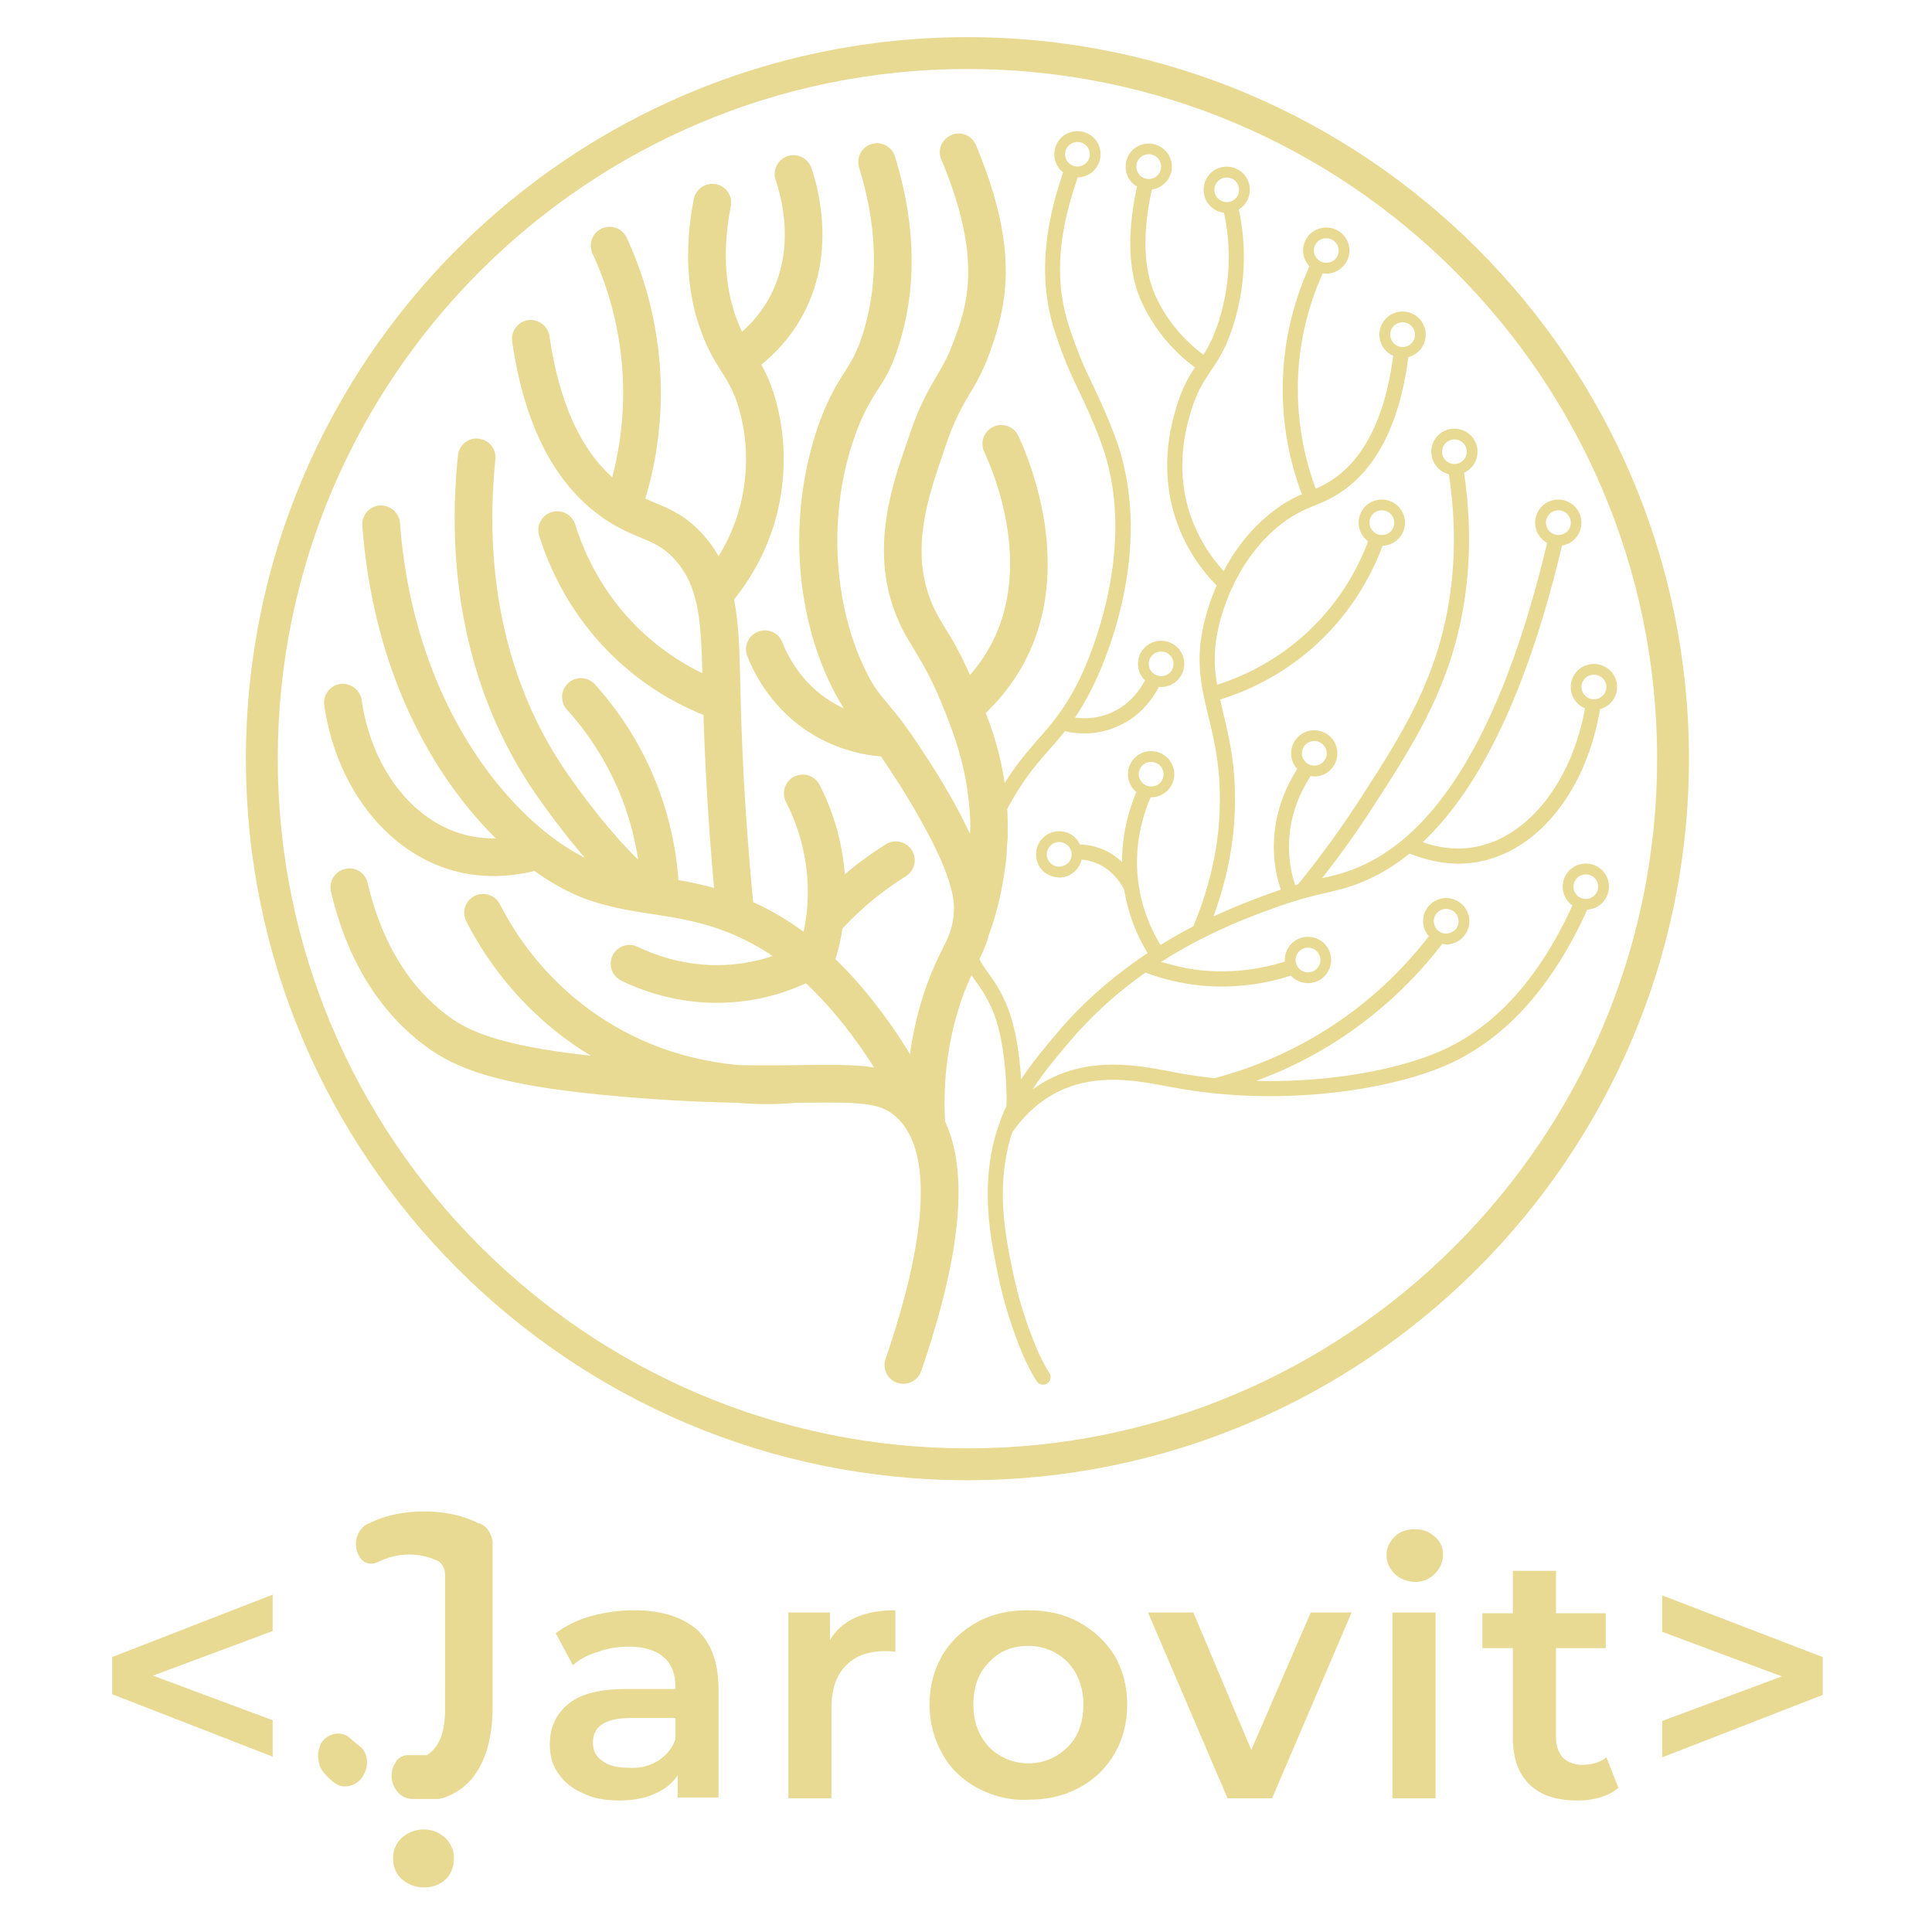 <svg version="1.1" id="Слой_1" xmlns="http://www.w3.org/2000/svg" x="0" y="0" viewBox="0 0 260 260" xml:space="preserve"><style>.st0{fill:#e8da93}</style><path class="st0" d="M36.694 219.5l-16.1 6 16.1 6v4.9l-21.6-8.4v-5l21.6-8.4v4.9zm57.1-.2c-2-1.7-4.8-2.6-8.5-2.6-2 0-4 .3-5.8.8s-3.4 1.3-4.7 2.3l2.3 4.3c.9-.8 2-1.4 3.4-1.8 1.3-.5 2.7-.7 4.1-.7 2.1 0 3.7.5 4.7 1.4 1.1.9 1.6 2.3 1.6 4v.3h-6.5c-3.6 0-6.2.6-7.9 2-1.7 1.4-2.5 3.2-2.5 5.4 0 1.5.3 2.8 1.1 3.9.8 1.2 1.9 2.1 3.3 2.7 1.4.7 3 1 4.9 1s3.5-.3 4.8-.9c1.4-.6 2.4-1.4 3.1-2.5v3h5.5v-14.6c0-3.6-1-6.2-2.9-8zm-2.9 14.8c-.5 1.3-1.3 2.2-2.4 2.9-1.2.7-2.5 1-3.9.9-1.5 0-2.7-.3-3.5-.9-.9-.6-1.3-1.4-1.3-2.5 0-2.2 1.7-3.3 5.1-3.3h6v2.9zm29.6-17.4v5.6c-.5-.1-1-.1-1.4-.1-2.3 0-4.1.7-5.3 2-1.3 1.3-1.9 3.2-1.9 5.7V242h-5.8v-25h5.6v3.7c1.6-2.7 4.6-4 8.8-4zm29.5 6.1c-1.2-1.9-2.8-3.4-4.8-4.5s-4.3-1.6-6.9-1.6c-2.5 0-4.8.5-6.8 1.6s-3.6 2.6-4.7 4.5-1.7 4.1-1.7 6.6c0 2.4.6 4.6 1.7 6.6s2.7 3.5 4.7 4.6c2.1 1.1 4.3 1.7 6.8 1.6 2.6 0 4.9-.5 6.9-1.6 2.1-1.1 3.7-2.7 4.8-4.6 1.1-1.9 1.7-4.1 1.7-6.6s-.6-4.7-1.7-6.6zm-6.3 12.3c-1.4 1.4-3.2 2.2-5.3 2.2s-3.9-.8-5.3-2.2c-1.4-1.5-2.1-3.4-2.1-5.7 0-2.4.7-4.3 2.1-5.7 1.4-1.5 3.1-2.2 5.3-2.2 2.1 0 3.9.8 5.3 2.2 1.4 1.5 2.1 3.4 2.1 5.7 0 2.4-.7 4.3-2.1 5.7zm38.2-18.1l-10.7 25h-6l-10.7-25h6.1l7.8 18.5 8-18.5h5.5zm5.5 0v25h5.8v-25h-5.8zm5.7-10.2c-.8-.7-1.6-1-2.7-1s-2 .3-2.7 1-1.1 1.5-1.1 2.5.4 1.8 1.1 2.5c.7.7 1.6 1 2.7 1.1 1.1 0 2-.4 2.7-1.1s1.1-1.6 1.1-2.6-.4-1.8-1.1-2.4zm24.7 33.8c-.7.6-1.5 1-2.5 1.3s-2 .4-3.1.4c-2.7 0-4.9-.7-6.4-2.2s-2.2-3.5-2.2-6.3v-12h-4.1v-4.7h4.1v-5.7h5.8v5.7h6.7v4.7h-6.7v11.9c0 1.2.3 2.1.9 2.8.6.6 1.5 1 2.6 1 1.3 0 2.4-.3 3.3-1l1.6 4.1zm27.5-17.6v5.1l-21.6 8.4v-4.9l16.1-6-16.1-6v-4.9l21.6 8.3zm-185.3 29.9c.7-.7 1.1-1.7 1.1-2.8s-.4-2-1.2-2.8c-.8-.7-1.7-1.1-2.9-1.1-1.1 0-2.1.4-2.9 1.1-.8.7-1.2 1.7-1.2 2.8s.4 2.1 1.2 2.8 1.8 1.1 3 1.1 2.1-.4 2.9-1.1zm-10.6-15.7c0 .9-.4 1.7-.9 2.3-.5.5-1.2.9-2 .9h-.3c-.7 0-1.6-.7-2.4-1.6-.3-.3-.5-.6-.7-1-.1-.2-.1-.5-.2-.7v-.1c0-.2-.1-.4-.1-.7 0-.6.2-1.2.4-1.7l.4-.5c.5-.5 1.2-.8 1.9-.8.6 0 1.2.2 1.6.6.2.2.5.4.7.6l.1.1c.1.1.3.2.4.3.8.6 1.1 1.4 1.1 2.3zm15.7-31.9c-.1-.1-.2-.1-.2-.1-.1-.1-.2-.1-.4-.2h-.1c-1.9-1-4.5-1.6-7.3-1.6-2.9 0-5.5.6-7.4 1.6-.1 0-.2.1-.3.1-.1.1-.2.1-.3.2-.1.1-.3.2-.4.4-.5.5-.8 1.3-.8 2.1s.3 1.5.7 2c.6.7 1.5.8 2.3.4 1.2-.6 2.6-1 4.2-1 1.3 0 2.6.3 3.7.8.7.3 1.1 1.1 1.1 1.9V230c0 3-.7 5-2.3 6.1 0 0-.1 0-.1.1h-2.5c-.2 0-.5 0-.7.1-.3.1-.6.3-.8.5-.1.1-.2.2-.2.3-.1.1-.1.2-.2.3 0 .1-.1.1-.1.2-.2.4-.3.9-.3 1.4 0 1.2.7 2.3 1.6 2.8.4.2.8.3 1.3.3h3.2c.2 0 .4 0 .6-.1h.1s.4-.1.6-.2c1.3-.5 2.4-1.3 3.3-2.3 1.9-2.2 2.9-5.5 2.9-9.9v-22.1c-.1-.8-.5-1.7-1.2-2.2zM130.194 5c-53.541 0-97.1 43.558-97.1 97.099 0 53.542 43.558 97.101 97.1 97.101 53.541 0 97.1-43.559 97.1-97.101C227.293 48.558 183.735 5 130.194 5zm0 189.915c-51.179 0-92.816-41.636-92.816-92.816 0-51.178 41.637-92.815 92.816-92.815s92.816 41.637 92.816 92.815c-.001 51.179-41.638 92.816-92.816 92.816z"/><path class="st0" d="M161.636 126.373l.02-.02c.143-.061.244-.143.387-.163l.02-.02.02-.02c3.789-1.915 7.049-3.097 9.168-3.871a44.392 44.392 0 012.75-.937 58.505 58.505 0 014.523-1.202c1.182-.285 2.282-.53 3.565-.978 2.669-.917 5.216-2.363 7.62-4.299 2.221.896 4.441 1.365 6.601 1.365.815 0 1.609-.081 2.404-.204 8.21-1.385 14.77-9.575 16.604-20.577a3.105 3.105 0 002.302-2.995 3.1 3.1 0 00-3.117-3.097c-1.732 0-3.117 1.365-3.117 3.097 0 .856.326 1.609.876 2.16.285.306.632.55 1.039.693-1.752 9.901-7.742 17.48-14.933 18.702-2.2.387-4.523.163-6.906-.672 7.925-7.456 14.22-20.821 18.743-39.911a3.117 3.117 0 00-.489-6.193 3.104 3.104 0 00-3.117 3.117c0 .856.346 1.609.876 2.16.204.224.469.407.734.55-4.645 19.538-11.103 32.862-19.212 39.768-.061.061-.143.122-.204.183-2.323 1.915-4.788 3.341-7.375 4.237-1.182.407-2.18.632-3.341.896-.061.02-.102.02-.163.041 2.506-3.158 4.849-6.479 7.029-9.861 3.993-6.193 7.782-12.04 10.186-19.334 2.587-7.864 3.219-16.38 1.895-25.364a3.11 3.11 0 001.813-2.832c0-1.732-1.385-3.097-3.117-3.097a3.07 3.07 0 00-3.097 3.097c0 .856.326 1.609.856 2.159a3.03 3.03 0 001.487.856h.02c1.304 8.72.713 16.971-1.793 24.549-2.323 7.029-6.03 12.774-9.962 18.865a129.81 129.81 0 01-8.557 11.796h-.02c-.122.02-.224.061-.346.102a16.116 16.116 0 01-.835-5.623c.102-3.891 1.569-7.008 2.913-9.066.102.02.183.041.285.041.061.02.122.02.204.02a3.096 3.096 0 003.097-3.097 3.1 3.1 0 00-3.097-3.117 3.104 3.104 0 00-3.117 3.117c0 .815.306 1.548.815 2.098-1.467 2.302-3.015 5.704-3.138 9.942a17.957 17.957 0 00.937 6.295c-.57.183-1.161.387-1.813.632-1.65.611-4.197 1.548-7.253 2.974 1.915-5.277 2.873-10.37 2.893-15.504.041-5.134-.835-8.74-1.589-11.918-.143-.611-.285-1.202-.408-1.772a34.144 34.144 0 0012.815-7.294c4.91-4.462 7.599-9.514 9.046-13.405a3.106 3.106 0 003.015-3.097 3.117 3.117 0 00-3.117-3.117 3.104 3.104 0 00-3.117 3.117c0 .856.346 1.609.876 2.16.122.122.245.224.387.346a31.856 31.856 0 01-8.455 12.489 31.946 31.946 0 01-11.857 6.805c-.448-2.526-.509-5.052.346-8.373.815-3.137 2.954-9.005 8.17-13.161 1.833-1.426 3.158-1.976 4.564-2.567.02 0 .041-.02.061-.02 1.182-.489 2.404-.978 3.851-2.017 4.686-3.321 7.64-9.372 8.74-17.949a3.123 3.123 0 002.343-3.015 3.117 3.117 0 00-3.117-3.117 3.104 3.104 0 00-3.117 3.117 3.1 3.1 0 00.876 2.16c.265.285.611.509.978.672-1.039 7.966-3.688 13.487-7.864 16.461a13.18 13.18 0 01-2.567 1.426 38.798 38.798 0 01-2.302-16.258 37.984 37.984 0 013.26-12.733c.081.02.183.041.265.041.081.02.143.02.204.02a3.13 3.13 0 003.117-3.117 3.1 3.1 0 00-3.117-3.097c-1.732 0-3.117 1.365-3.117 3.097 0 .835.326 1.569.856 2.119-1.935 4.258-3.138 8.883-3.484 13.507a39.878 39.878 0 002.465 17.174c-1.202.53-2.506 1.202-4.156 2.506-2.934 2.343-4.971 5.154-6.377 7.823a21.51 21.51 0 01-4.421-7.355c-2.261-6.519-.55-12.224.02-14.098.815-2.73 1.732-4.075 2.689-5.501.815-1.202 1.65-2.445 2.445-4.502 1.263-3.28 2.954-9.616 1.304-17.195a3.098 3.098 0 001.487-2.649 3.1 3.1 0 00-3.097-3.117 3.091 3.091 0 00-3.117 3.117c0 .856.326 1.61.856 2.16.469.489 1.12.835 1.874.917 1.548 7.069-.02 12.978-1.202 16.034-.509 1.304-1.019 2.241-1.569 3.076-2.058-1.528-4.625-4.034-6.377-7.783-1.671-3.606-1.874-8.434-.55-14.444a3.118 3.118 0 002.689-3.076 3.1 3.1 0 00-3.117-3.097 3.07 3.07 0 00-3.097 3.097c0 .856.326 1.609.856 2.16.204.204.428.387.672.509-1.406 6.458-1.182 11.714.693 15.708a22.689 22.689 0 007.11 8.638c-.876 1.304-1.752 2.791-2.506 5.358-.611 2.037-2.465 8.21.02 15.361 1.1 3.178 2.954 6.153 5.399 8.638a29.38 29.38 0 00-1.548 4.462c-1.426 5.419-.55 8.985.428 13.12.754 3.076 1.589 6.54 1.548 11.45-.02 5.521-1.182 11.042-3.565 16.828a67.662 67.662 0 00-4.421 2.506 21.525 21.525 0 01-2.893-7.783c0-.081-.02-.163-.041-.265v-.02l-.003-.006c-.725-4.959.453-9.146 1.612-11.79h.061c1.711 0 3.117-1.385 3.117-3.097a3.117 3.117 0 00-3.117-3.117 3.104 3.104 0 00-3.117 3.117c0 .835.346 1.589.876 2.16.081.081.163.163.265.224a24.085 24.085 0 00-1.935 9.433 8.306 8.306 0 00-3.81-2.119 7.124 7.124 0 00-1.854-.245 3.046 3.046 0 00-2.791-1.793 3.104 3.104 0 00-3.117 3.117c0 .835.326 1.589.856 2.159.53.53 1.263.876 2.058.917.061.041.122.041.204.041 1.467 0 2.689-1.039 3.015-2.404.387.02.754.082 1.12.183 2.812.713 4.217 3.056 4.625 3.891a23.234 23.234 0 003.138 8.496c-4.156 2.75-8.495 6.336-12.387 10.981-1.65 1.976-3.239 3.871-4.645 6.01-.183-3.158-.713-7.049-1.895-9.881-.876-2.139-1.752-3.362-2.526-4.441-.43-.61-.829-1.172-1.189-1.837a24.74 24.74 0 00.959-2.254l.152-.457v-.051c.051-.05.102-.152.051-.203a41.448 41.448 0 002.231-8.976c.203-1.115.304-2.231.304-3.347.102-.608.152-1.166.102-1.775a39.076 39.076 0 00-.051-3.162c2.08-3.902 3.903-5.992 5.672-8.011a54.685 54.685 0 002.098-2.465c.709.164 1.597.305 2.608.305 1.243 0 2.689-.204 4.197-.835 3.208-1.291 4.954-3.739 5.838-5.448.033.003.064.013.097.015.067.022.133.022.2.022a3.12 3.12 0 003.112-3.112 3.107 3.107 0 00-3.112-3.112 3.093 3.093 0 00-3.112 3.112c0 .845.333 1.6.867 2.156.022.023.049.04.072.062-.741 1.403-2.178 3.383-4.736 4.43-1.766.723-3.426.739-4.685.569a32.925 32.925 0 002.179-3.727c.957-1.834 9.127-18.438 3.158-34.227-1.202-3.158-2.139-5.093-2.954-6.825-1.039-2.18-1.935-4.054-3.178-7.844-2.384-7.294-.876-14.098 1.161-20.067a3.108 3.108 0 003.076-3.117 3.082 3.082 0 00-3.097-3.097c-1.752 0-3.117 1.365-3.117 3.097 0 .856.326 1.609.856 2.16.102.102.204.204.326.285-1.793 5.256-3.81 13.141-1.141 21.371 1.284 3.912 2.241 5.949 3.28 8.088.835 1.773 1.711 3.586 2.873 6.662 5.765 15.219-2.689 31.884-3.056 32.576-1.019 1.997-1.997 3.484-2.954 4.747-.795 1.059-1.589 1.956-2.404 2.873-1.419 1.638-2.879 3.312-4.472 5.868a37.119 37.119 0 00-.361-2.073c-.558-2.789-1.369-5.274-2.181-7.353l-.005-.013a26.876 26.876 0 004.955-6.371c6.953-12.519 1.327-26.816-.56-30.902a2.54 2.54 0 00-3.367-1.238 2.54 2.54 0 00-1.238 3.367c1.639 3.536 6.527 15.882.728 26.306a21.183 21.183 0 01-2.644 3.725c-1.267-2.888-2.332-4.713-3.295-6.234-.811-1.369-1.47-2.434-2.028-3.905-2.688-6.947-.203-14.047 1.572-19.27l.405-1.217c1.217-3.601 2.231-5.375 3.246-7.099.862-1.369 1.674-2.84 2.536-5.021 2.536-6.846 4.361-14.199-1.623-28.55-.558-1.318-2.028-1.927-3.296-1.369-1.318.558-1.927 2.028-1.369 3.296 5.73 13.692 3.398 19.879 1.521 24.848-.659 1.775-1.369 2.941-2.13 4.26-1.065 1.826-2.333 3.955-3.702 8.063l-.406 1.166c-1.927 5.578-4.818 14.047-1.471 22.718.71 1.876 1.522 3.245 2.434 4.716 1.014 1.724 2.231 3.651 3.702 7.201 1.268 3.093 2.992 7.302 3.651 12.576.152 1.217.254 2.434.304 3.702v.101c0 .456 0 .913-.051 1.369l-.355-.71c-1.065-2.231-2.536-4.919-4.513-8.063-1.47-2.282-2.586-4.006-3.55-5.325l-.039-.039c-.026-.044-.049-.088-.077-.13a1.22 1.22 0 00-.174-.221l-.025-.032c-.036-.045-.045-.09-.09-.136-.913-1.268-1.674-2.13-2.282-2.891-1.014-1.217-1.674-1.927-2.688-3.904-4.818-9.432-5.375-22.262-1.47-32.657 1.014-2.688 1.826-3.956 2.687-5.375 1.065-1.572 2.13-3.246 3.144-6.694 2.332-7.657 2.079-16.075-.659-24.949-.406-1.318-1.826-2.079-3.144-1.674-1.369.406-2.079 1.826-1.674 3.195 2.434 7.911 2.637 15.264.609 21.958-.812 2.738-1.572 3.955-2.536 5.477-.913 1.471-1.978 3.094-3.195 6.238-4.463 11.917-3.803 26.014 1.724 36.765.507.913.913 1.673 1.318 2.282 0 0 .04.004.047.044a15.306 15.306 0 01-1.076-.544c-4.373-2.422-6.403-6.274-7.225-8.354-.51-1.302-1.986-1.956-3.288-1.426a2.532 2.532 0 00-1.426 3.288c1.07 2.714 3.724 7.74 9.478 10.929a21.19 21.19 0 008.497 2.558 171.11 171.11 0 012.803 4.256c3.499 5.68 5.325 9.483 6.187 12.019.964 2.789.862 4.108.812 4.817-.051.862-.203 1.522-.355 2.13-.152.456-.304.862-.507 1.318-.152.406-.405.862-.659 1.369-.71 1.471-1.622 3.296-2.536 6.136a44.255 44.255 0 00-1.822 8.039l-.006-.009c-2.583-4.247-5.981-8.859-10.038-12.787.422-1.347.737-2.728.95-4.122a43.546 43.546 0 014.28-4.003 43.368 43.368 0 014.254-3.036 2.535 2.535 0 00.802-3.496 2.543 2.543 0 00-3.496-.802 48.129 48.129 0 00-4.749 3.392c-.263.213-.519.435-.778.654v-.006a31.934 31.934 0 00-3.397-12.044c-.649-1.25-2.171-1.722-3.421-1.109a2.553 2.553 0 00-1.097 3.421 26.704 26.704 0 012.937 11.737 26.133 26.133 0 01-.566 5.745 33.425 33.425 0 00-3.291-2.194 33.019 33.019 0 00-3.494-1.8c-.886-9.238-1.457-18.332-1.678-27.036l-.055-2.233c-.101-4.377-.189-8.148-.843-11.473 2.608-3.243 4.548-6.996 5.627-10.945.812-2.961 1.892-8.954 0-15.807-.592-2.142-1.266-3.614-1.958-4.85 2.13-1.726 3.9-3.754 5.242-6.065 4.799-8.27 2.644-17.026 1.496-20.408a2.551 2.551 0 00-3.219-1.585 2.538 2.538 0 00-1.585 3.219c.926 2.724 2.679 9.761-1.08 16.228-.9 1.557-2.064 2.948-3.444 4.174a19.318 19.318 0 01-.666-1.549c-1.684-4.427-1.971-9.582-.847-15.327a2.541 2.541 0 00-2.006-2.976c-1.362-.248-2.704.624-2.976 2.006-1.302 6.685-.936 12.772 1.089 18.1.886 2.333 1.817 3.808 2.635 5.111.931 1.476 1.733 2.748 2.432 5.269 1.57 5.685.673 10.657-.005 13.118a24.935 24.935 0 01-2.81 6.459 16.484 16.484 0 00-2.191-3.002c-2.258-2.466-4.353-3.338-6.378-4.185a51.24 51.24 0 01-1.297-.562 49.61 49.61 0 001.901-18.509 49.695 49.695 0 00-4.402-16.59 2.535 2.535 0 00-4.606 2.119 44.736 44.736 0 013.957 14.906 44.563 44.563 0 01-1.303 15.194c-4.341-3.879-7.182-10.25-8.443-18.987-.203-1.392-1.525-2.323-2.872-2.149a2.54 2.54 0 00-2.149 2.872c1.604 11.098 5.631 19.026 11.96 23.557 2.055 1.471 3.779 2.189 5.299 2.828 1.793.748 3.09 1.288 4.596 2.932 1.41 1.538 2.261 3.276 2.794 5.339.008.034.016.067.026.1.668 2.652.818 5.849.919 9.886a32.711 32.711 0 01-7.275-4.807c-5.799-5.076-8.557-11.088-9.85-15.238a2.536 2.536 0 00-4.843 1.505c1.491 4.774 4.665 11.697 11.355 17.546a37.716 37.716 0 0010.767 6.615c.229 7.541.71 15.344 1.426 23.278l-.02-.006a53.545 53.545 0 00-4.784-1.061 44.056 44.056 0 00-2.705-12.346 44.14 44.14 0 00-8.523-13.98 2.538 2.538 0 10-3.773 3.397 39.002 39.002 0 017.552 12.371 38.941 38.941 0 012.027 7.803c-2.806-2.709-6.14-6.736-9.421-11.428-8.062-11.524-11.445-26.192-9.786-42.43a2.53 2.53 0 00-2.263-2.778c-1.392-.173-2.635.867-2.778 2.263-1.788 17.466 1.907 33.318 10.667 45.847 1.268 1.814 3.638 5.075 6.386 8.26-9.295-4.577-22.954-19.723-24.853-45.037a2.575 2.575 0 00-2.725-2.347 2.538 2.538 0 00-2.336 2.725c1.486 19.781 9.554 33.782 17.964 42.075a15.474 15.474 0 01-4.46-.565c-6.958-1.981-12.301-9.072-13.609-18.07-.203-1.392-1.515-2.308-2.877-2.144a2.54 2.54 0 00-2.144 2.877c1.595 10.969 8.364 19.69 17.244 22.211 1.788.51 3.66.763 5.571.763 1.801 0 3.64-.238 5.471-.686l.008.006c2.383 1.71 4.695 2.949 6.771 3.716 3.138 1.156 6.193 1.64 9.13 2.088 3.223.504 6.529 1.022 10.147 2.463.045.019.089.038.136.054a32.692 32.692 0 014.18 2.059c.566.33 1.121.684 1.675 1.062a22.915 22.915 0 01-4.954 1.085c-5.686.613-10.298-.932-13.2-2.324-1.25-.613-2.772-.083-3.385 1.18a2.545 2.545 0 001.191 3.385c2.949 1.427 7.42 2.973 12.846 2.973a31.3 31.3 0 003.091-.165c2.43-.26 4.789-.838 7.066-1.699a24.332 24.332 0 001.84-.767 40.721 40.721 0 011.604 1.592c2.83 2.947 5.412 6.343 7.558 9.738-2.51-.395-5.515-.363-9.357-.326-2.458.036-5.335.069-8.743.011-5.335-.461-12.002-2.042-18.558-6.335-7.29-4.774-11.474-10.969-13.703-15.322a2.545 2.545 0 00-3.412-1.104 2.534 2.534 0 00-1.104 3.412c2.506 4.903 7.22 11.87 15.441 17.253.445.292.891.563 1.337.833-13.266-1.472-16.995-3.585-19.809-5.8-4.997-3.942-8.443-9.81-10.246-17.447-.317-1.357-1.654-2.243-3.046-1.887a2.53 2.53 0 00-1.887 3.046c2.07 8.785 6.121 15.604 12.039 20.269 4.675 3.679 10.509 5.948 27.93 7.389 5.737.476 10.526.679 14.579.754 1.474.128 2.859.182 4.125.182 1.469 0 2.781-.07 3.899-.168l1.212-.016c7.696-.074 10.221-.015 12.371 2.001 4.754 4.457 4.229 15.684-1.52 32.466a2.533 2.533 0 002.397 3.358c1.055 0 2.04-.664 2.397-1.714 5.357-15.62 6.423-26.687 3.215-33.582-.298-5.409.361-10.616 1.929-15.52a25.71 25.71 0 011.065-2.891c.186-.464.371-.882.557-1.276.199.294.402.581.609.868.734 1.039 1.508 2.119 2.302 4.034 1.487 3.626 1.895 9.575 1.793 12.692a20.828 20.828 0 00-1.067 2.718c-.031.073-.068.145-.081.221-.2.584-.382 1.206-.543 1.848-1.691 6.886-.407 13.202.53 17.806a57.042 57.042 0 002.666 9.107c.2.569.432 1.152.706 1.766.046.11.085.222.132.332.01.023.034.033.045.054.151.326.28.642.448.973.374.738.777 1.516 1.24 2.222a1.016 1.016 0 001.41.293c.471-.308.602-.939.293-1.411-.395-.603-.74-1.265-1.125-2.025-.214-.421-.386-.823-.568-1.23a55.727 55.727 0 01-.716-1.801c-.069-.201-.164-.423-.221-.614-.01-.035-.035-.059-.049-.092a55.616 55.616 0 01-2.265-7.982c-.958-4.666-2.119-10.451-.55-16.91.143-.591.305-1.161.509-1.711 0-.017.005-.03.017-.035 1.506-2.162 3.315-3.866 5.381-5.038 5.378-3.056 11.205-1.935 15.484-1.12l1.039.183c14.505 2.648 29.235.224 36.753-3.158 7.742-3.484 14.017-10.472 18.702-20.821 1.63-.082 2.913-1.447 2.913-3.097a3.082 3.082 0 00-3.097-3.097c-1.752 0-3.117 1.365-3.117 3.097 0 .856.326 1.609.856 2.16.143.143.285.265.448.367-4.441 9.738-10.35 16.298-17.541 19.517-5.433 2.442-14.777 4.369-25.041 4.103l.023-.008a54.285 54.285 0 0012.957-6.805 55.936 55.936 0 0012.081-11.633c.102.02.224.041.326.041a.401.401 0 00.204.041 3.13 3.13 0 003.117-3.117 3.117 3.117 0 00-3.117-3.117 3.104 3.104 0 00-3.117 3.117c0 .774.306 1.467.774 2.017a53.32 53.32 0 01-11.45 11.001 53.97 53.97 0 01-17.337 8.088l-.027.008a65.675 65.675 0 01-4.944-.701l-1.039-.204c-4.299-.815-10.838-2.058-16.849 1.345-.572.325-1.123.69-1.658 1.083 1.363-2.172 2.987-4.083 4.653-6.074a54.695 54.695 0 0110.533-9.657c.041.02.061.02.102.041a29.407 29.407 0 007.436 1.711 30.18 30.18 0 0012.02-1.345l.061.061a3.08 3.08 0 002.037.937c.061.02.143.02.204.02a3.13 3.13 0 003.117-3.117 3.117 3.117 0 00-3.117-3.117 3.104 3.104 0 00-3.117 3.117c0 .061 0 .143.02.204-3.606 1.141-7.375 1.548-11.042 1.202a23.495 23.495 0 01-4.075-.733l-1.548-.407c.346-.224.672-.428 1.019-.652a68.747 68.747 0 014.356-2.434zm51.319-33.33a1.468 1.468 0 01-.122-.591c0-.917.754-1.65 1.671-1.65s1.671.733 1.671 1.65c0 .509-.224.978-.611 1.263a1.369 1.369 0 01-.611.326 1.58 1.58 0 01-.448.061c-.367 0-.693-.122-.978-.306a1.88 1.88 0 01-.572-.753zm-4.787-22.105c-.061-.183-.122-.387-.122-.591 0-.937.774-1.671 1.671-1.671.917 0 1.671.733 1.671 1.671 0 .591-.306 1.12-.795 1.406a1.35 1.35 0 01-.428.183 1.48 1.48 0 01-.448.061 1.7 1.7 0 01-1.161-.469 1.618 1.618 0 01-.388-.59zm-13.447-8.841a1.722 1.722 0 01-.55-.713 1.894 1.894 0 01-.102-.591 1.66 1.66 0 013.321 0c0 .509-.245.998-.632 1.284a1.493 1.493 0 01-.591.305 1.48 1.48 0 01-.448.061c-.366 0-.712-.122-.998-.346zm-17.846 37.628c.896 0 1.671.733 1.671 1.671 0 .672-.428 1.243-1.019 1.508-.082.02-.143.041-.224.061a1.438 1.438 0 01-.428.061c-.611 0-1.141-.306-1.406-.795a.711.711 0 01-.163-.265 1.872 1.872 0 01-.102-.57c0-.937.754-1.671 1.671-1.671zm9.086-31.048c.917 0 1.671.733 1.671 1.671 0 .672-.407 1.283-1.019 1.528-.061.02-.143.041-.204.061a1.58 1.58 0 01-.448.061 1.61 1.61 0 01-1.304-.652 1.696 1.696 0 01-.245-.407c-.061-.183-.122-.387-.122-.591 0-.938.754-1.671 1.671-1.671zm1.243-23.062a1.676 1.676 0 01-.122-.57c0-.937.754-1.671 1.67-1.671a1.666 1.666 0 01.978 3.016c-.163.102-.326.204-.53.245a1.58 1.58 0 01-.448.061c-.407 0-.794-.143-1.08-.407a1.77 1.77 0 01-.468-.674zm-8.72-13.548a1.66 1.66 0 011.671 1.65 1.62 1.62 0 01-1.222 1.589c-.082.02-.163.041-.245.041-.061.02-.122.02-.204.02a1.668 1.668 0 01-1.548-1.059 1.468 1.468 0 01-.122-.591c0-.917.753-1.65 1.67-1.65zm-13.385-4.869c-.285 0-.55-.081-.795-.204a1.636 1.636 0 01-.876-1.446 1.66 1.66 0 113.321 0c0 .408-.143.795-.407 1.08a1.555 1.555 0 01-.815.509 1.47 1.47 0 01-.428.061zm-11.735-3.647a1.751 1.751 0 01-.326-.53c-.061-.183-.122-.387-.122-.591 0-.937.774-1.671 1.671-1.671.917 0 1.671.733 1.671 1.671 0 .611-.346 1.161-.856 1.447-.122.061-.245.102-.367.143a1.48 1.48 0 01-.448.061c-.489 0-.917-.204-1.223-.53zm1.549 78.986c.917 0 1.671.733 1.671 1.671 0 .672-.407 1.243-.998 1.508-.081.02-.143.041-.224.061a1.58 1.58 0 01-.448.061c-.55 0-1.039-.265-1.324-.672-.102-.102-.163-.244-.224-.387a1.374 1.374 0 01-.122-.57 1.662 1.662 0 011.669-1.672zm-10.9 13.222v.02a1.612 1.612 0 01-1.039.774 1.439 1.439 0 01-.428.081 1.686 1.686 0 01-1.569-1.08 1.666 1.666 0 011.569-2.241c.407 0 .795.163 1.1.448.346.265.57.713.57 1.222.001.267-.06.531-.203.776zm12.247-28.078c.911 0 1.667.734 1.667 1.667a1.62 1.62 0 01-1.223 1.578 1.446 1.446 0 01-.445.067 1.673 1.673 0 01-1.667-1.645 1.667 1.667 0 011.668-1.667zM145.011 19.11c.896 0 1.65.733 1.65 1.65a1.61 1.61 0 01-1.1 1.548c-.041.02-.082.02-.122.041a1.438 1.438 0 01-.428.061c-.57 0-1.1-.306-1.406-.733-.061-.102-.122-.204-.163-.326a1.662 1.662 0 011.569-2.241zm68.413 98.564c.896 0 1.65.733 1.65 1.65a1.55 1.55 0 01-.693 1.324v.02c-.163.102-.326.204-.53.245a1.438 1.438 0 01-.428.061c-.469 0-.896-.183-1.202-.489a2.114 2.114 0 01-.367-.57 1.662 1.662 0 011.57-2.241zm-18.804 4.645c.917 0 1.671.734 1.671 1.671 0 .713-.448 1.324-1.1 1.528-.041.02-.082.041-.122.041a1.581 1.581 0 01-.448.081 1.676 1.676 0 01-1.446-.835c-.02-.081-.061-.163-.102-.245-.061-.183-.122-.367-.122-.57a1.662 1.662 0 011.669-1.671zm-20.231 6.601a1.644 1.644 0 011.63-1.385c.917 0 1.671.734 1.671 1.671 0 .754-.509 1.406-1.222 1.589a1.58 1.58 0 01-.448.061c-.224 0-.448-.041-.632-.143a1.6 1.6 0 01-.917-.937 1.295 1.295 0 01-.122-.57c0-.103 0-.184.04-.286z"/></svg>